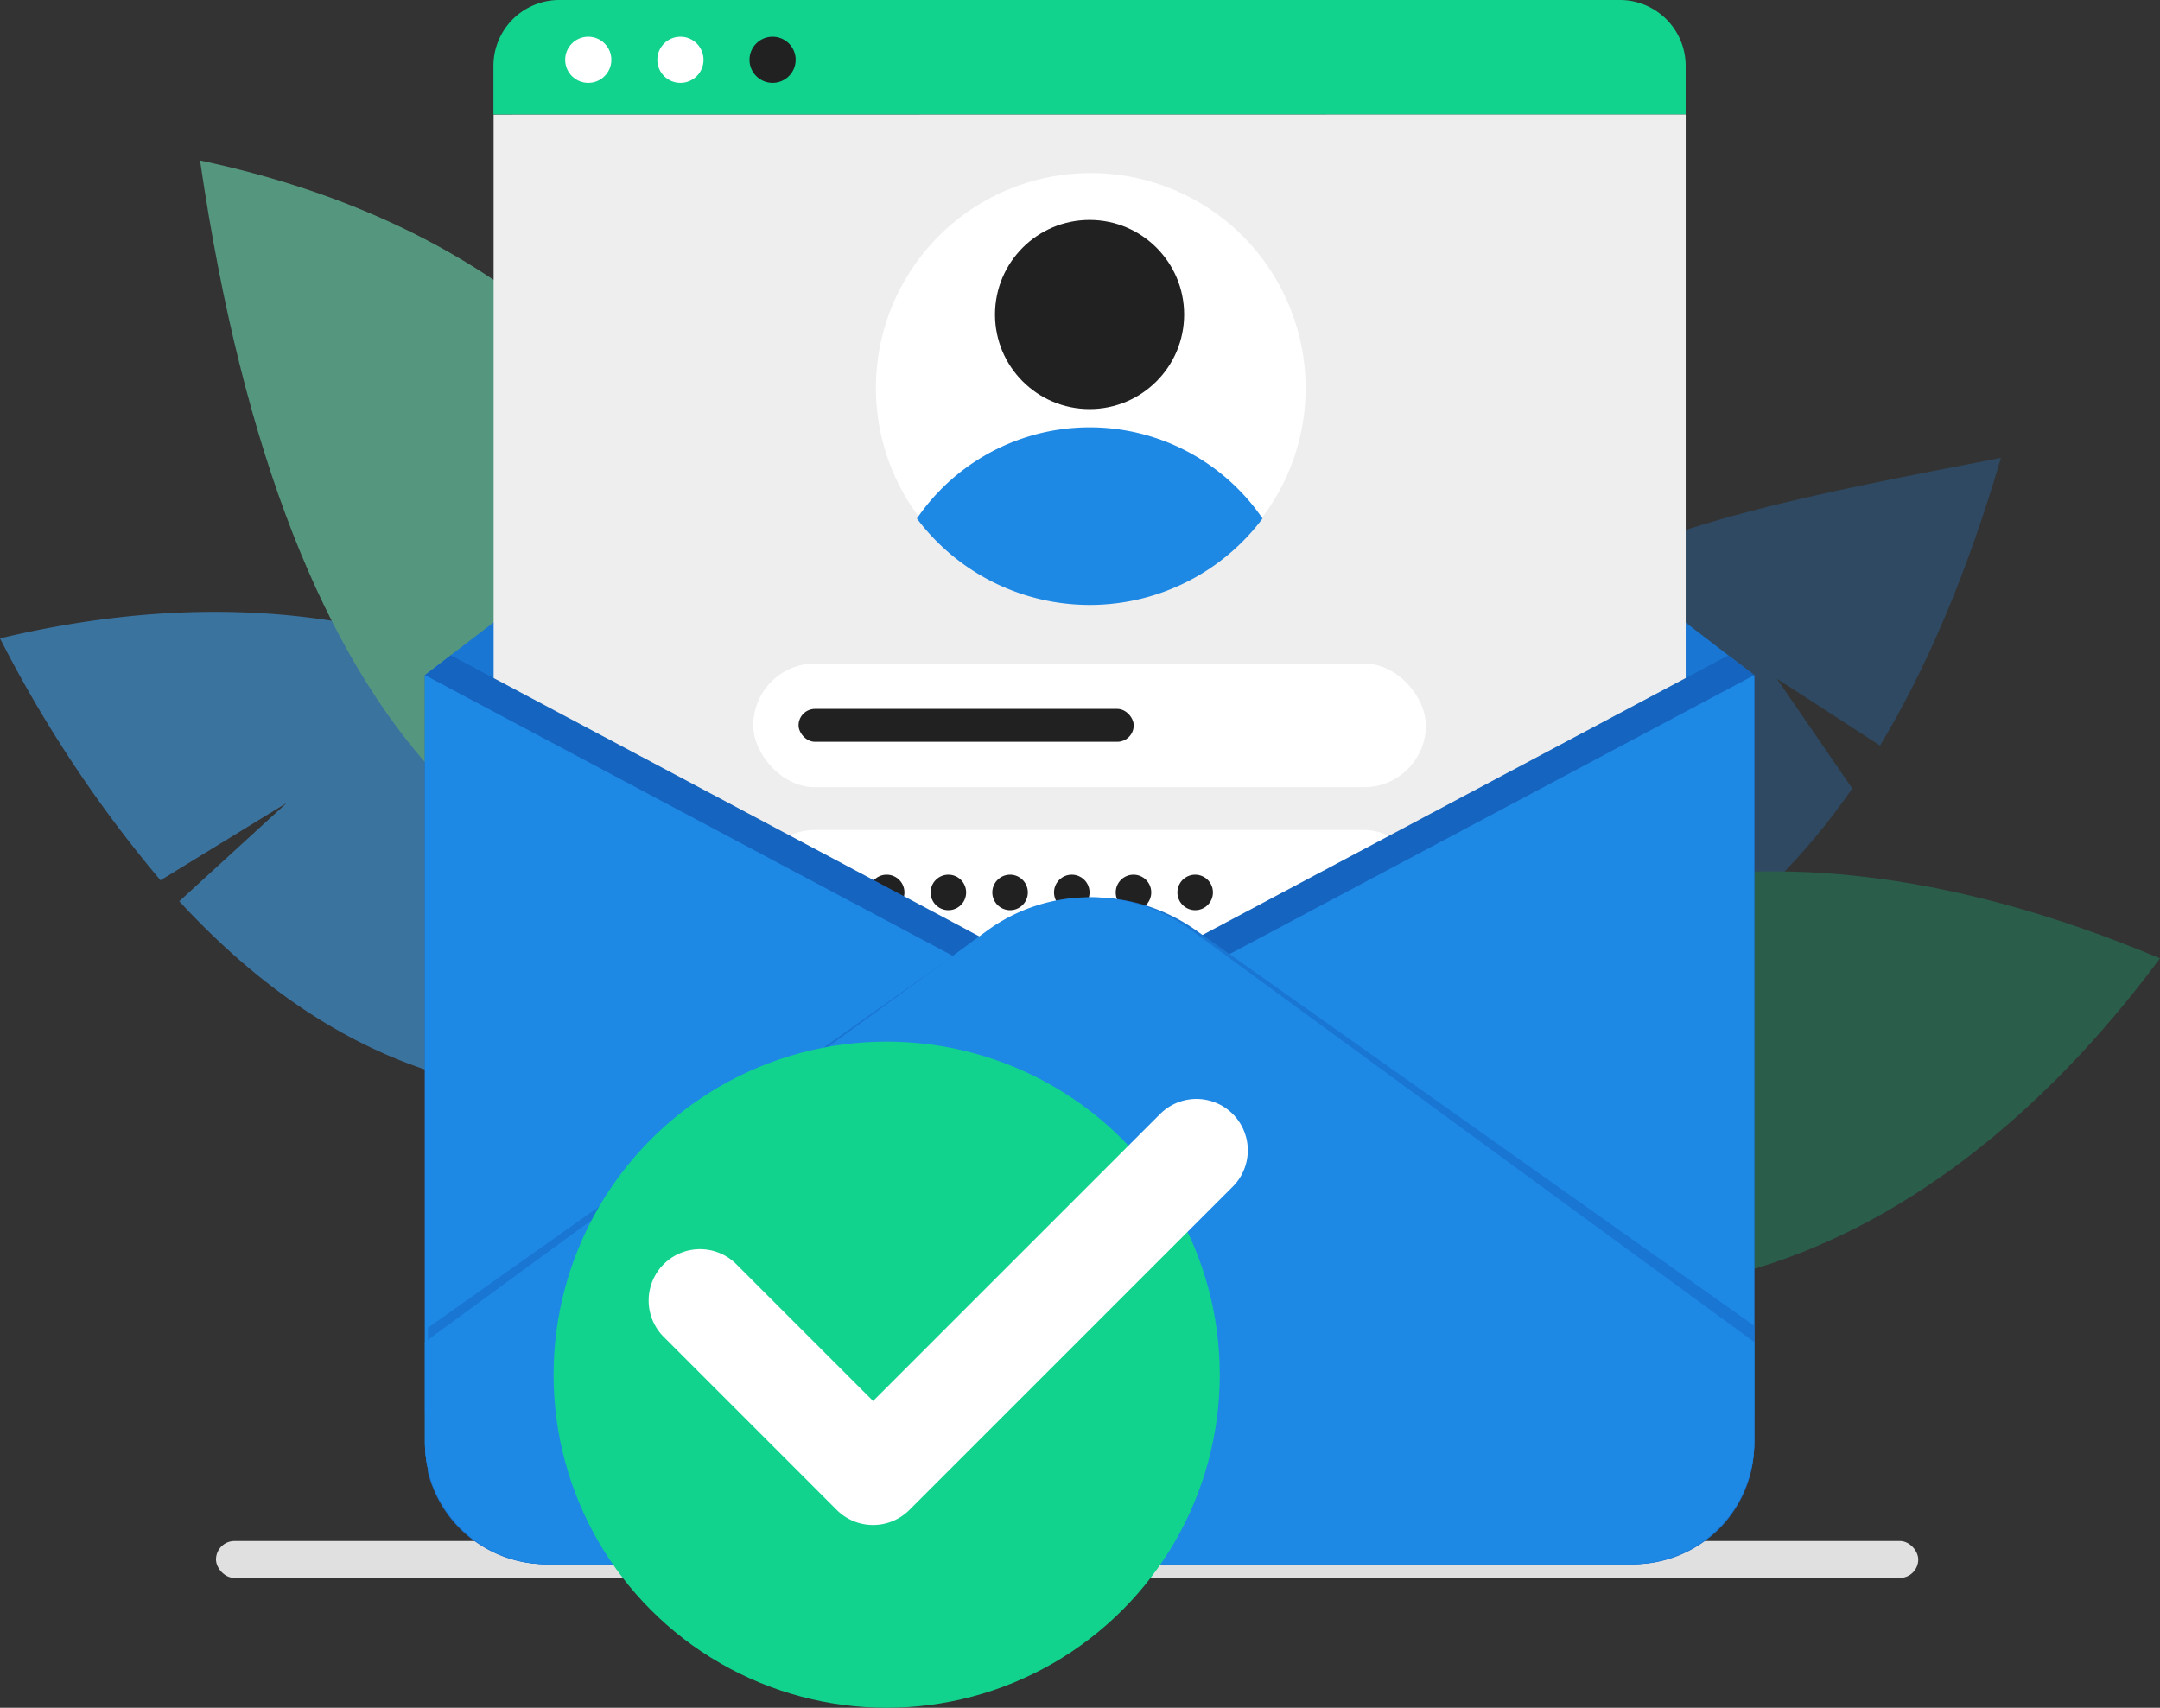 <svg xmlns="http://www.w3.org/2000/svg" width="245.776" height="194.333" viewBox="0 0 245.776 194.333">
  <rect x="0" y="0" width="245.776" height="194.333" fill="#333333" stroke="none"/>
  <g id="welcome" transform="translate(0 0)">
    <g id="Layer_2" data-name="Layer 2" transform="translate(0 0)">
      <rect id="Rectangle_378" data-name="Rectangle 378" width="193.692" height="4.2" rx="2.1" transform="translate(24.577 175.36)" fill="#e0e0e0"/>
      <g id="Group_51" data-name="Group 51" transform="translate(134.735 52.102)" opacity="0.26">
        <path id="Path_351" data-name="Path 351" d="M424.779,163.315l11.738,7.6c5.192-8.616,9.849-19.373,13.755-32.736-43.2,8.386-66.634,12.1-92.942,62.177,23.491,4.826,53.886,7.39,76.027-24.554Z" transform="translate(-357.33 -138.18)" fill="#1e88e5"/>
        <path id="Path_352" data-name="Path 352" d="M480.91,272.864c-48.818-20.486-84.48-7.586-103.45,24.049C415.4,323.955,454.1,309.035,480.91,272.864Z" transform="translate(-369.87 -215.912)" fill="#11d38d"/>
      </g>
      <g id="Group_52" data-name="Group 52" transform="translate(0 18.261)" opacity="0.56">
        <path id="Path_353" data-name="Path 353" d="M0,187.672A144.353,144.353,0,0,0,18.265,215.2c6.1-3.744,14.362-8.808,14.362-8.808L20.4,217.588c22.556,24.456,49.108,28.1,79,12.583C84.986,205.9,54.127,174.773,0,187.672Z" transform="translate(0 -133.289)" fill="#42a5f5"/>
        <path id="Path_354" data-name="Path 354" d="M60.37,48.43c4.928,33.709,14.309,56.25,26.741,69.756l10.181-7.767-6.455,11.474c11.108,10.019,24.343,13.6,38.837,12.066C128.916,121.795,127.147,62.6,60.37,48.43Z" transform="translate(-37.607 -48.43)" fill="#70e5bb"/>
      </g>
      <path id="Path_355" data-name="Path 355" d="M279.484,116.448v87.263a13.91,13.91,0,0,1-13.91,13.91H142.14a13.91,13.91,0,0,1-13.91-13.91V116.448l2.937-2.262,60.79-46.548a19.573,19.573,0,0,1,23.8,0l60.79,46.559Z" transform="translate(-79.879 -39.622)" fill="#1976d2"/>
      <path id="Path_356" data-name="Path 356" d="M284.565,7.488v5.539H148.91V7.488A7.488,7.488,0,0,1,156.4,0H277.058a7.488,7.488,0,0,1,7.507,7.488Z" transform="translate(-92.762 0)" fill="#11d38d"/>
      <path id="Path_357" data-name="Path 357" d="M284.6,34.55V160.507A7.488,7.488,0,0,1,277.108,168H156.448a7.488,7.488,0,0,1-7.488-7.488V34.569Z" transform="translate(-92.793 -21.523)" fill="#eee"/>
      <circle id="Ellipse_14" data-name="Ellipse 14" cx="2.628" cy="2.628" r="2.628" transform="translate(64.308 4.178)" fill="#fff"/>
      <circle id="Ellipse_15" data-name="Ellipse 15" cx="2.628" cy="2.628" r="2.628" transform="translate(74.794 4.178)" fill="#fff"/>
      <circle id="Ellipse_16" data-name="Ellipse 16" cx="2.628" cy="2.628" r="2.628" transform="translate(85.28 4.178)" fill="#212121"/>
      <path id="Path_358" data-name="Path 358" d="M312.806,76.8a24.449,24.449,0,1,1-7.166-17.414A24.574,24.574,0,0,1,312.806,76.8Z" transform="translate(-164.244 -32.535)" fill="#fff"/>
      <path id="Path_359" data-name="Path 359" d="M316.021,139.341a24.581,24.581,0,0,1-39.331,0,23.826,23.826,0,0,1,39.331,0Z" transform="translate(-172.361 -80.338)" fill="#1e88e5"/>
      <circle id="Ellipse_17" data-name="Ellipse 17" cx="10.761" cy="10.761" r="10.761" transform="translate(113.216 25.029)" fill="#212121"/>
      <rect id="Rectangle_379" data-name="Rectangle 379" width="34.203" height="12.88" rx="6.44" transform="translate(101.501 124.46)" fill="#11d38d"/>
      <rect id="Rectangle_380" data-name="Rectangle 380" width="76.532" height="14.079" rx="7.04" transform="translate(85.71 75.503)" fill="#fff"/>
      <rect id="Rectangle_381" data-name="Rectangle 381" width="38.136" height="3.744" rx="1.872" transform="translate(90.864 80.668)" fill="#212121"/>
      <rect id="Rectangle_382" data-name="Rectangle 382" width="76.532" height="14.079" rx="7.04" transform="translate(85.71 94.442)" fill="#fff"/>
      <circle id="Ellipse_18" data-name="Ellipse 18" cx="2.021" cy="2.021" r="2.021" transform="translate(91.848 99.533)" fill="#212121"/>
      <circle id="Ellipse_19" data-name="Ellipse 19" cx="2.021" cy="2.021" r="2.021" transform="translate(98.869 99.533)" fill="#212121"/>
      <circle id="Ellipse_20" data-name="Ellipse 20" cx="2.021" cy="2.021" r="2.021" transform="translate(105.89 99.533)" fill="#212121"/>
      <circle id="Ellipse_21" data-name="Ellipse 21" cx="2.021" cy="2.021" r="2.021" transform="translate(112.911 99.533)" fill="#212121"/>
      <circle id="Ellipse_22" data-name="Ellipse 22" cx="2.021" cy="2.021" r="2.021" transform="translate(119.932 99.533)" fill="#212121"/>
      <circle id="Ellipse_23" data-name="Ellipse 23" cx="2.021" cy="2.021" r="2.021" transform="translate(126.953 99.533)" fill="#212121"/>
      <circle id="Ellipse_24" data-name="Ellipse 24" cx="2.021" cy="2.021" r="2.021" transform="translate(133.973 99.533)" fill="#212121"/>
      <path id="Path_360" data-name="Path 360" d="M279.484,200.012v83.451a13.91,13.91,0,0,1-13.91,13.925H142.14a13.917,13.917,0,0,1-13.574-10.853,14.064,14.064,0,0,1-.336-3.056V200.012l2.937-2.262,55.311,29.411,1.81.962,5.087,2.726a22.307,22.307,0,0,0,20.942,0l5.1-2.711,2.2-1.169,54.923-29.207Z" transform="translate(-79.879 -123.186)" fill="#1565c0"/>
      <path id="Path_361" data-name="Path 361" d="M279.484,203.75v87.263a13.91,13.91,0,0,1-13.91,13.91H142.14a13.917,13.917,0,0,1-13.574-10.853,14.064,14.064,0,0,1-.336-3.056V203.75l58.248,30.976,1.81.961,5.087,2.711a22.307,22.307,0,0,0,20.942,0l5.1-2.711,2.2-1.169Z" transform="translate(-79.879 -126.924)" fill="#1e88e5"/>
      <path id="Path_362" data-name="Path 362" d="M280.039,319.55v13.68a13.693,13.693,0,0,1-13.91,13.461H142.694a13.824,13.824,0,0,1-13.574-10.5v-16.4l57.913-41.02,6.033-4.268a20.335,20.335,0,0,1,23.378,0l5.739,4.065Z" transform="translate(-80.434 -168.692)" fill="#1976d2"/>
      <path id="Path_363" data-name="Path 363" d="M279.484,321.394v11.365a13.91,13.91,0,0,1-13.91,13.91H142.14a13.917,13.917,0,0,1-13.574-10.854,14.064,14.064,0,0,1-.336-3.056V321.394l.336-.245,59.723-43.7,3.876-2.839a19.792,19.792,0,0,1,23.378,0l3.876,2.839Z" transform="translate(-79.879 -168.684)" fill="#1e88e5"/>
      <circle id="Ellipse_25" data-name="Ellipse 25" cx="37.902" cy="37.902" r="37.902" transform="translate(62.988 118.529)" fill="#11d38d"/>
      <path id="Path_364" data-name="Path 364" d="M221.3,380.139a5.844,5.844,0,0,1-4.148-1.712l-19.694-19.7a5.844,5.844,0,1,1,8.265-8.265l15.561,15.565,32.661-32.657a5.844,5.844,0,1,1,8.265,8.265l-36.794,36.79A5.829,5.829,0,0,1,221.3,380.139Z" transform="translate(-121.94 -206.604)" fill="#fff"/>
    </g>
  </g>
</svg>
